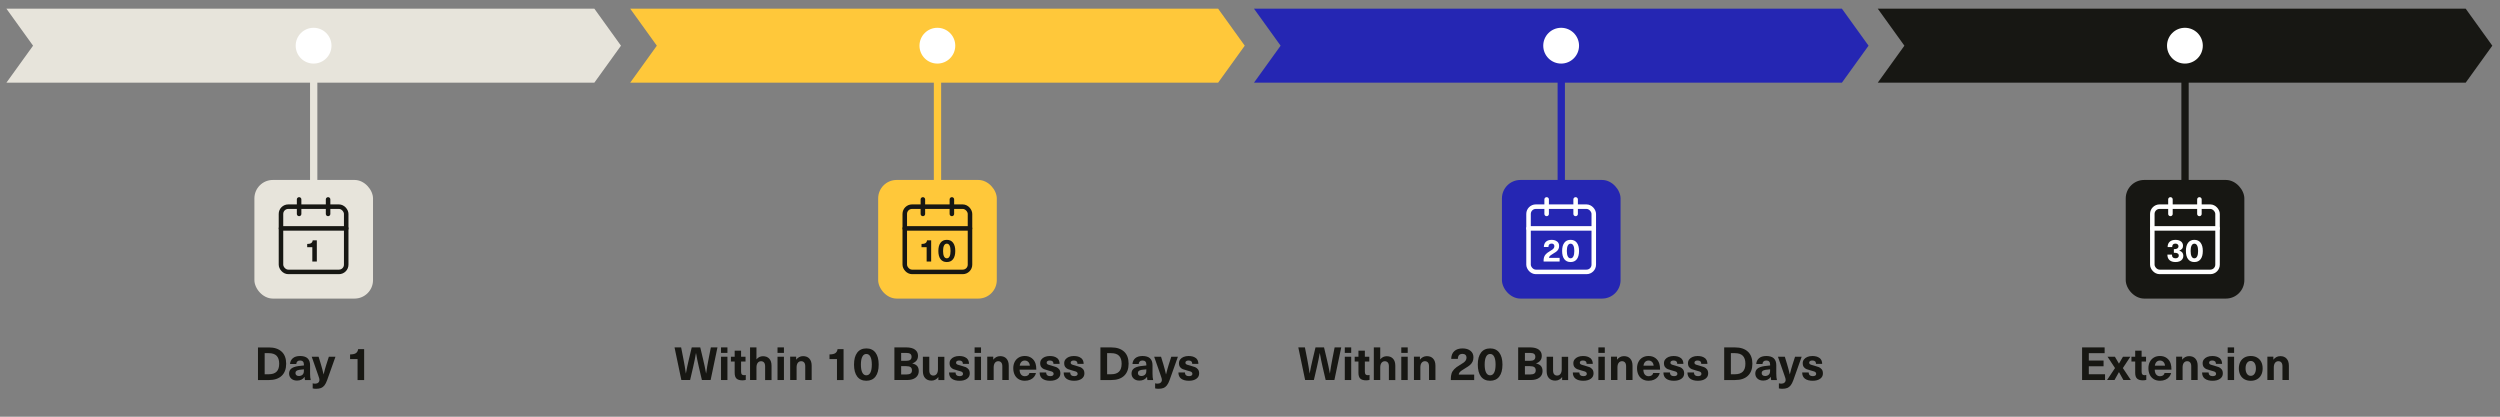 <?xml version="1.0" encoding="UTF-8"?>
<svg id="uuid-abff7ff8-8caa-4cf0-8a81-23c63192d7d4" data-name="Layer 2" xmlns="http://www.w3.org/2000/svg" width="1200" height="200.02" viewBox="0 0 1200 200.02">
  <rect x="0" y="0" width="1200" height="200.02" fill="#808080" stroke="none"/>
  <g>
    <path d="M135.2,168.79c1.44,1.36,2.16,3.29,2.16,5.8s-.72,4.44-2.16,5.8c-1.44,1.36-3.49,2.04-6.16,2.04h-5.21v-15.66h5.21c2.67,0,4.72.68,6.16,2.04ZM127.04,179.64h1.96c1.69,0,2.94-.42,3.77-1.25.83-.84,1.24-2.1,1.24-3.81s-.42-2.97-1.24-3.81c-.83-.84-2.09-1.25-3.77-1.25h-1.96v10.12Z" fill="#171713"/>
    <path d="M147.63,172c.81.74,1.21,1.84,1.21,3.31v4.05c0,1.26.1,2.28.31,3.06h-2.77c-.1-.42-.15-.92-.15-1.5h-.04c-.82,1.17-2.03,1.76-3.63,1.76-1.16,0-2.08-.32-2.77-.96-.69-.64-1.03-1.45-1.03-2.43s.33-1.72,1-2.31c.67-.59,1.78-1,3.33-1.25.94-.15,1.87-.25,2.79-.31v-.4c0-.67-.16-1.17-.48-1.5s-.77-.48-1.34-.48-1.02.15-1.33.45-.49.71-.52,1.24h-2.99c.06-1.13.5-2.05,1.32-2.77.82-.72,2-1.08,3.52-1.08s2.78.37,3.59,1.11ZM143.63,177.53c-.65.12-1.11.29-1.39.53-.28.24-.42.57-.42,1.01s.14.77.43,1.02c.29.26.69.39,1.22.39.34,0,.66-.06.98-.17.32-.11.58-.27.78-.47.25-.25.42-.53.51-.85s.13-.74.13-1.29v-.42c-.88.06-1.63.14-2.24.24Z" fill="#171713"/>
    <path d="M155.76,184.96c-.46.59-1.02,1.02-1.66,1.28-.65.26-1.44.38-2.4.38-.57,0-1.11-.06-1.61-.18v-2.46c.32.12.72.18,1.19.18.62,0,1.11-.17,1.49-.5s.56-.77.56-1.31c0-.21-.03-.44-.1-.7-.07-.26-.21-.7-.43-1.32l-3.17-9.09h3.3l1.14,3.74c.47,1.57.88,3.13,1.23,4.69h.04c.44-1.8.87-3.37,1.3-4.69l1.21-3.74h3.17l-4,11.24c-.38,1.06-.8,1.88-1.27,2.47Z" fill="#171713"/>
    <path d="M171.63,182.41v-10.05h-3.59v-2.24c1.25,0,2.17-.2,2.77-.59.6-.4.97-1.04,1.1-1.94h2.88v14.83h-3.17Z" fill="#171713"/>
  </g>
  <polygon points="285.29 39.68 144.19 39.68 3.08 39.68 15.87 21.93 3.08 4.17 144.19 4.17 285.29 4.17 298.07 21.93 285.29 39.68" fill="#e7e4db"/>
  <polygon points="584.7 39.68 443.6 39.68 302.5 39.68 315.28 21.93 302.5 4.17 443.6 4.17 584.7 4.17 597.48 21.93 584.7 39.68" fill="#ffc83a"/>
  <polygon points="884.12 39.68 743.01 39.68 601.91 39.68 614.69 21.93 601.91 4.17 743.01 4.17 884.12 4.17 896.9 21.93 884.12 39.68" fill="#2526b3"/>
  <polygon points="1183.53 39.68 1042.42 39.68 901.33 39.68 914.11 21.93 901.33 4.17 1042.42 4.17 1183.53 4.17 1196.31 21.93 1183.53 39.68" fill="#171713"/>
  <g>
    <rect x="122.11" y="86.38" width="56.94" height="56.94" rx="8.86" ry="8.86" fill="#e7e4db"/>
    <rect x="148.82" y="21.93" width="3.51" height="72.65" fill="#e7e4db"/>
    <circle cx="150.52" cy="21.93" r="8.59" fill="#fff"/>
    <g>
      <path d="M157.48,95.72v6.96" fill="none" stroke="#171713" stroke-linecap="round" stroke-linejoin="round" stroke-width="2.17"/>
      <path d="M134.87,109.63h31.31" fill="none" stroke="#171713" stroke-linecap="round" stroke-linejoin="round" stroke-width="2.17"/>
      <path d="M143.57,95.72v6.96" fill="none" stroke="#171713" stroke-linecap="round" stroke-linejoin="round" stroke-width="2.17"/>
      <rect x="134.87" y="99.2" width="31.31" height="31.31" rx="3.48" ry="3.48" fill="none" stroke="#171713" stroke-linecap="round" stroke-linejoin="round" stroke-width="2.17"/>
      <path d="M149.91,125.54v-6.9h-2.46v-1.54c.86,0,1.49-.14,1.9-.41.41-.27.66-.71.75-1.33h1.98v10.17h-2.17Z" fill="#171713"/>
    </g>
  </g>
  <g>
    <path d="M336.91,182.41l-1.45-6.2c-.54-2.3-1-4.54-1.36-6.71h-.04c-.37,2.17-.82,4.41-1.36,6.71l-1.45,6.2h-4.2l-3.28-15.66h3.17l1.12,5.7c.47,2.38.85,4.63,1.14,6.78h.04c.4-2.21.87-4.47,1.43-6.78l1.36-5.7h4.09l1.36,5.7c.56,2.3,1.03,4.56,1.43,6.78h.04c.29-2.14.67-4.4,1.14-6.78l1.12-5.7h3.17l-3.28,15.66h-4.2Z" fill="#171713"/>
    <path d="M346.09,169.39v-2.64h3.08v2.64h-3.08ZM346.09,182.41v-11.18h3.08v11.18h-3.08Z" fill="#171713"/>
    <path d="M357.97,179.99v2.35c-.47.15-1.01.22-1.63.22-1.29,0-2.23-.28-2.82-.85-.59-.56-.88-1.49-.88-2.78v-5.41h-1.8v-2.29h1.8v-2.9h3.08v2.9h2.13v2.29h-2.13v4.86c0,.62.11,1.06.33,1.32.22.26.59.4,1.12.4.31,0,.57-.04.79-.11Z" fill="#171713"/>
    <path d="M363.14,172.47c.38-.5.84-.87,1.38-1.12.54-.25,1.1-.37,1.71-.37,1.28,0,2.28.39,3.01,1.18.73.78,1.1,1.92,1.1,3.4v6.86h-3.08v-6.56c0-.82-.17-1.44-.52-1.85-.34-.41-.83-.62-1.44-.62-.66,0-1.19.26-1.6.78-.4.52-.6,1.27-.6,2.25v5.98h-3.08v-15.66h3.08v5.72h.04Z" fill="#171713"/>
    <path d="M373.21,169.39v-2.64h3.08v2.64h-3.08ZM373.21,182.41v-11.18h3.08v11.18h-3.08Z" fill="#171713"/>
    <path d="M388.5,172.15c.73.78,1.1,1.92,1.1,3.4v6.86h-3.08v-6.56c0-.82-.17-1.44-.52-1.85-.34-.41-.83-.62-1.44-.62-.66,0-1.19.26-1.6.78-.4.52-.6,1.27-.6,2.25v5.98h-3.08v-11.18h2.88v1.41h.04c.38-.51.85-.92,1.41-1.22.56-.3,1.18-.45,1.87-.45,1.28,0,2.28.39,3.01,1.18Z" fill="#171713"/>
    <path d="M401.75,182.41v-10.05h-3.59v-2.24c1.25,0,2.17-.2,2.77-.59.6-.4.97-1.04,1.1-1.94h2.88v14.83h-3.17Z" fill="#171713"/>
    <path d="M420.23,169.26c1.03,1.35,1.54,3.26,1.54,5.74s-.51,4.41-1.53,5.75c-1.02,1.34-2.48,2.01-4.39,2.01s-3.37-.67-4.39-2.01-1.53-3.26-1.53-5.75.51-4.39,1.54-5.74c1.03-1.35,2.49-2.02,4.38-2.02s3.35.67,4.38,2.02ZM413.9,171.23c-.45.89-.67,2.14-.67,3.77s.22,2.93.67,3.82c.45.89,1.1,1.33,1.95,1.33s1.5-.44,1.95-1.33.67-2.16.67-3.82-.22-2.89-.67-3.77c-.45-.89-1.1-1.33-1.95-1.33s-1.5.44-1.95,1.33Z" fill="#171713"/>
    <path d="M439.21,167.83c.95.72,1.43,1.7,1.43,2.95,0,.89-.22,1.64-.67,2.24s-1.13,1.07-2.06,1.41v.04c1.07.24,1.85.65,2.35,1.24s.75,1.4.75,2.41c0,1.32-.5,2.37-1.48,3.13-.99.77-2.36,1.16-4.1,1.16h-6.12v-15.66h5.63c1.89,0,3.31.36,4.27,1.08ZM432.55,173.2h2.29c.94,0,1.62-.15,2.06-.46.43-.31.65-.8.65-1.47s-.2-1.12-.61-1.42c-.4-.3-1.05-.45-1.95-.45h-2.44v3.81ZM432.55,179.75h2.4c.98,0,1.69-.16,2.13-.47.44-.32.66-.81.66-1.49,0-.72-.22-1.24-.67-1.56-.45-.32-1.18-.48-2.21-.48h-2.31v4Z" fill="#171713"/>
    <path d="M444.08,181.5c-.73-.78-1.1-1.92-1.1-3.4v-6.86h3.08v6.56c0,.82.17,1.44.52,1.85.34.41.82.62,1.44.62.66,0,1.19-.26,1.59-.78s.61-1.27.61-2.26v-5.98h3.08v11.18h-2.88v-1.41h-.04c-.38.51-.85.92-1.41,1.22-.56.3-1.18.45-1.87.45-1.28,0-2.28-.39-3.01-1.18Z" fill="#171713"/>
    <path d="M463.9,171.85c.82.65,1.23,1.58,1.23,2.82h-2.95c0-1.08-.59-1.63-1.76-1.63-.48,0-.86.09-1.12.28-.26.18-.4.44-.4.76,0,.26.08.47.24.63.16.15.4.28.7.38.31.1.79.24,1.45.42.94.25,1.68.48,2.22.7.54.22,1.01.57,1.4,1.06.39.48.58,1.15.58,2,0,1.06-.44,1.9-1.33,2.54-.89.64-2.09.96-3.6.96s-2.82-.33-3.7-1c-.88-.67-1.32-1.66-1.32-2.98h3.12c0,.56.17.99.51,1.3.34.31.82.46,1.45.46.53,0,.93-.09,1.21-.29.28-.19.42-.45.42-.79,0-.31-.09-.55-.26-.74s-.42-.33-.74-.44-.84-.26-1.57-.45c-.88-.23-1.57-.45-2.06-.65-.49-.2-.92-.52-1.28-.98-.36-.45-.54-1.08-.54-1.89,0-.66.19-1.25.58-1.77s.93-.93,1.63-1.22c.7-.29,1.5-.44,2.41-.44,1.48,0,2.63.32,3.45.97Z" fill="#171713"/>
    <path d="M467.81,169.39v-2.64h3.08v2.64h-3.08ZM467.81,182.41v-11.18h3.08v11.18h-3.08Z" fill="#171713"/>
    <path d="M483.1,172.15c.73.78,1.1,1.92,1.1,3.4v6.86h-3.08v-6.56c0-.82-.17-1.44-.52-1.85-.34-.41-.83-.62-1.44-.62-.66,0-1.19.26-1.6.78-.4.52-.6,1.27-.6,2.25v5.98h-3.08v-11.18h2.88v1.41h.04c.38-.51.85-.92,1.41-1.22.56-.3,1.18-.45,1.87-.45,1.28,0,2.28.39,3.01,1.18Z" fill="#171713"/>
    <path d="M493.42,180.16c.4-.29.63-.66.7-1.13h3.15c-.15.69-.46,1.32-.93,1.89s-1.09,1.02-1.85,1.35c-.76.33-1.61.49-2.56.49-1.16,0-2.16-.25-2.99-.76s-1.47-1.21-1.91-2.12c-.44-.91-.66-1.96-.66-3.15,0-1.11.22-2.11.66-2.99.44-.88,1.08-1.58,1.91-2.09s1.83-.77,2.97-.77c1.28,0,2.37.33,3.28,1,.91.67,1.54,1.57,1.89,2.72.23.75.35,1.7.35,2.86h-8.03c.04,1.09.3,1.88.76,2.38.46.5,1.05.75,1.77.75.6,0,1.1-.14,1.5-.43ZM490.29,173.68c-.43.41-.71,1.03-.83,1.85h4.88c-.09-.81-.36-1.42-.8-1.84s-.99-.63-1.64-.63-1.18.21-1.62.62Z" fill="#171713"/>
    <path d="M507.39,171.85c.82.65,1.23,1.58,1.23,2.82h-2.95c0-1.08-.59-1.63-1.76-1.63-.48,0-.86.09-1.12.28-.26.18-.4.44-.4.76,0,.26.08.47.24.63.16.15.4.28.7.38.31.1.79.24,1.45.42.94.25,1.68.48,2.22.7.54.22,1.01.57,1.4,1.06.39.48.58,1.15.58,2,0,1.06-.44,1.9-1.33,2.54-.89.64-2.09.96-3.6.96s-2.82-.33-3.7-1c-.88-.67-1.32-1.66-1.32-2.98h3.12c0,.56.17.99.51,1.3.34.31.82.46,1.45.46.53,0,.93-.09,1.21-.29.28-.19.42-.45.42-.79,0-.31-.09-.55-.26-.74s-.42-.33-.74-.44-.84-.26-1.57-.45c-.88-.23-1.57-.45-2.06-.65-.49-.2-.92-.52-1.28-.98-.36-.45-.54-1.08-.54-1.89,0-.66.19-1.25.58-1.77s.93-.93,1.63-1.22c.7-.29,1.5-.44,2.41-.44,1.48,0,2.63.32,3.45.97Z" fill="#171713"/>
    <path d="M518.92,171.85c.82.65,1.23,1.58,1.23,2.82h-2.95c0-1.08-.59-1.63-1.76-1.63-.48,0-.86.09-1.12.28-.26.18-.4.44-.4.76,0,.26.08.47.24.63.16.15.4.28.7.38.31.1.79.24,1.45.42.94.25,1.68.48,2.22.7.54.22,1.01.57,1.4,1.06.39.48.58,1.15.58,2,0,1.06-.44,1.9-1.33,2.54-.89.64-2.09.96-3.6.96s-2.82-.33-3.7-1c-.88-.67-1.32-1.66-1.32-2.98h3.12c0,.56.17.99.51,1.3.34.31.82.46,1.45.46.53,0,.93-.09,1.21-.29.28-.19.42-.45.42-.79,0-.31-.09-.55-.26-.74s-.42-.33-.74-.44-.84-.26-1.57-.45c-.88-.23-1.57-.45-2.06-.65-.49-.2-.92-.52-1.28-.98-.36-.45-.54-1.08-.54-1.89,0-.66.19-1.25.58-1.77s.93-.93,1.63-1.22c.7-.29,1.5-.44,2.41-.44,1.48,0,2.63.32,3.45.97Z" fill="#171713"/>
    <path d="M539.57,168.78c1.44,1.36,2.16,3.29,2.16,5.8s-.72,4.44-2.16,5.8c-1.44,1.36-3.49,2.04-6.16,2.04h-5.21v-15.66h5.21c2.67,0,4.72.68,6.16,2.04ZM531.41,179.64h1.96c1.69,0,2.94-.42,3.77-1.25.83-.84,1.24-2.1,1.24-3.81s-.42-2.97-1.24-3.81c-.83-.84-2.09-1.25-3.77-1.25h-1.96v10.12Z" fill="#171713"/>
    <path d="M552,172c.81.74,1.21,1.84,1.21,3.31v4.05c0,1.26.1,2.28.31,3.06h-2.77c-.1-.42-.15-.92-.15-1.5h-.04c-.82,1.17-2.03,1.76-3.63,1.76-1.16,0-2.08-.32-2.77-.96-.69-.64-1.03-1.45-1.03-2.43s.33-1.72,1-2.31c.67-.59,1.78-1,3.33-1.25.94-.15,1.87-.25,2.79-.31v-.4c0-.67-.16-1.17-.48-1.5s-.77-.48-1.34-.48-1.02.15-1.33.45-.49.71-.52,1.24h-2.99c.06-1.13.5-2.05,1.32-2.77.82-.72,2-1.08,3.52-1.08s2.78.37,3.59,1.11ZM548,177.53c-.65.12-1.11.29-1.39.53-.28.24-.42.57-.42,1.01s.14.77.43,1.02c.29.26.69.39,1.22.39.34,0,.66-.06.98-.17.32-.11.58-.27.78-.47.25-.25.42-.53.51-.85s.13-.74.13-1.29v-.42c-.88.06-1.63.14-2.24.24Z" fill="#171713"/>
    <path d="M560.13,184.95c-.46.59-1.02,1.02-1.66,1.28-.65.26-1.44.38-2.4.38-.57,0-1.11-.06-1.61-.18v-2.46c.32.12.72.18,1.19.18.62,0,1.11-.17,1.49-.5s.56-.77.56-1.31c0-.21-.03-.44-.1-.7-.07-.26-.21-.7-.43-1.32l-3.17-9.09h3.3l1.14,3.74c.47,1.57.88,3.13,1.23,4.69h.04c.44-1.8.87-3.37,1.3-4.69l1.21-3.74h3.17l-4,11.24c-.38,1.06-.8,1.88-1.27,2.47Z" fill="#171713"/>
    <path d="M574,171.85c.82.65,1.23,1.58,1.23,2.82h-2.95c0-1.08-.59-1.63-1.76-1.63-.48,0-.86.09-1.12.28-.26.18-.4.44-.4.76,0,.26.08.47.24.63.16.15.4.28.7.38.31.1.79.24,1.45.42.94.25,1.68.48,2.22.7.54.22,1.01.57,1.4,1.06.39.48.58,1.15.58,2,0,1.06-.44,1.9-1.33,2.54-.89.64-2.09.96-3.6.96s-2.82-.33-3.7-1c-.88-.67-1.32-1.66-1.32-2.98h3.12c0,.56.17.99.51,1.3.34.31.82.46,1.45.46.53,0,.93-.09,1.21-.29.28-.19.42-.45.42-.79,0-.31-.09-.55-.26-.74s-.42-.33-.74-.44-.84-.26-1.57-.45c-.88-.23-1.57-.45-2.06-.65-.49-.2-.92-.52-1.28-.98-.36-.45-.54-1.08-.54-1.89,0-.66.19-1.25.58-1.77s.93-.93,1.63-1.22c.7-.29,1.5-.44,2.41-.44,1.48,0,2.63.32,3.45.97Z" fill="#171713"/>
  </g>
  <g>
    <rect x="421.52" y="86.38" width="56.94" height="56.94" rx="8.86" ry="8.86" fill="#ffc83a"/>
    <rect x="448.24" y="21.93" width="3.51" height="72.65" fill="#ffc83a"/>
    <circle cx="449.94" cy="21.93" r="8.59" fill="#fff"/>
    <g>
      <path d="M456.9,95.72v6.96" fill="none" stroke="#171713" stroke-linecap="round" stroke-linejoin="round" stroke-width="2.17"/>
      <path d="M434.29,109.63h31.31" fill="none" stroke="#171713" stroke-linecap="round" stroke-linejoin="round" stroke-width="2.17"/>
      <path d="M442.98,95.72v6.96" fill="none" stroke="#171713" stroke-linecap="round" stroke-linejoin="round" stroke-width="2.17"/>
      <rect x="434.29" y="99.2" width="31.31" height="31.31" rx="3.48" ry="3.48" fill="none" stroke="#171713" stroke-linecap="round" stroke-linejoin="round" stroke-width="2.17"/>
      <g>
        <path d="M444.79,125.54v-6.9h-2.46v-1.54c.86,0,1.49-.14,1.9-.41.41-.27.66-.71.75-1.33h1.98v10.17h-2.17Z" fill="#171713"/>
        <path d="M457.47,116.51c.7.93,1.06,2.24,1.06,3.94s-.35,3.03-1.05,3.95c-.7.92-1.7,1.38-3.01,1.38s-2.31-.46-3.01-1.38c-.7-.92-1.05-2.24-1.05-3.95s.35-3.01,1.06-3.94c.7-.93,1.71-1.39,3-1.39s2.3.46,3,1.39ZM453.13,117.87c-.31.61-.46,1.47-.46,2.59s.15,2.01.46,2.62c.31.61.75.91,1.34.91s1.03-.3,1.33-.91c.31-.61.46-1.48.46-2.62s-.15-1.98-.46-2.59-.75-.91-1.33-.91-1.03.3-1.34.91Z" fill="#171713"/>
      </g>
    </g>
  </g>
  <g>
    <path d="M636.32,182.41l-1.45-6.2c-.54-2.3-1-4.54-1.36-6.71h-.04c-.37,2.17-.82,4.41-1.36,6.71l-1.45,6.2h-4.2l-3.28-15.66h3.17l1.12,5.7c.47,2.38.85,4.63,1.14,6.78h.04c.4-2.21.87-4.47,1.43-6.78l1.36-5.7h4.09l1.36,5.7c.56,2.3,1.03,4.56,1.43,6.78h.04c.29-2.14.67-4.4,1.14-6.78l1.12-5.7h3.17l-3.28,15.66h-4.2Z" fill="#171713"/>
    <path d="M645.5,169.39v-2.64h3.08v2.64h-3.08ZM645.5,182.41v-11.18h3.08v11.18h-3.08Z" fill="#171713"/>
    <path d="M657.38,179.99v2.35c-.47.15-1.01.22-1.63.22-1.29,0-2.23-.28-2.82-.85-.59-.56-.88-1.49-.88-2.78v-5.41h-1.8v-2.29h1.8v-2.9h3.08v2.9h2.13v2.29h-2.13v4.86c0,.62.11,1.06.33,1.32.22.26.59.4,1.12.4.31,0,.57-.04.79-.11Z" fill="#171713"/>
    <path d="M662.55,172.47c.38-.5.84-.87,1.38-1.12.54-.25,1.1-.37,1.71-.37,1.28,0,2.28.39,3.01,1.18.73.78,1.1,1.92,1.1,3.4v6.86h-3.08v-6.56c0-.82-.17-1.44-.52-1.85-.34-.41-.83-.62-1.44-.62-.66,0-1.19.26-1.6.78-.4.52-.6,1.27-.6,2.25v5.98h-3.08v-15.66h3.08v5.72h.04Z" fill="#171713"/>
    <path d="M672.62,169.39v-2.64h3.08v2.64h-3.08ZM672.62,182.41v-11.18h3.08v11.18h-3.08Z" fill="#171713"/>
    <path d="M687.91,172.15c.73.78,1.1,1.92,1.1,3.4v6.86h-3.08v-6.56c0-.82-.17-1.44-.52-1.85-.34-.41-.83-.62-1.44-.62-.66,0-1.19.26-1.6.78-.4.52-.6,1.27-.6,2.25v5.98h-3.08v-11.18h2.88v1.41h.04c.38-.51.85-.92,1.41-1.22.56-.3,1.18-.45,1.87-.45,1.28,0,2.28.39,3.01,1.18Z" fill="#171713"/>
    <path d="M705.83,168.38c.95.76,1.42,1.8,1.42,3.1,0,.85-.15,1.58-.46,2.19-.31.61-.72,1.13-1.24,1.57-.52.44-1.2.9-2.04,1.39-.91.53-1.59.97-2.06,1.32-.46.35-.78.67-.96.95-.18.28-.27.59-.29.92h7.41v2.6h-11.2c-.01-.12-.02-.28-.02-.48,0-1.03.12-1.91.35-2.64s.66-1.43,1.28-2.08c.62-.65,1.5-1.31,2.64-1.97.81-.47,1.44-.87,1.89-1.21.45-.34.8-.7,1.03-1.09s.35-.83.35-1.33c0-.53-.17-.95-.51-1.28-.34-.32-.81-.48-1.41-.48-1.47,0-2.21.79-2.24,2.38h-3.19c.04-1.61.54-2.85,1.5-3.71.95-.86,2.27-1.29,3.94-1.29,1.58,0,2.85.38,3.79,1.14Z" fill="#171713"/>
    <path d="M719.64,169.26c1.03,1.35,1.54,3.26,1.54,5.74s-.51,4.41-1.53,5.75c-1.02,1.34-2.48,2.01-4.39,2.01s-3.37-.67-4.39-2.01-1.53-3.26-1.53-5.75.51-4.39,1.54-5.74c1.03-1.35,2.49-2.02,4.38-2.02s3.35.67,4.38,2.02ZM713.31,171.23c-.45.89-.67,2.14-.67,3.77s.22,2.93.67,3.82c.45.89,1.1,1.33,1.95,1.33s1.5-.44,1.95-1.33.67-2.16.67-3.82-.22-2.89-.67-3.77c-.45-.89-1.1-1.33-1.95-1.33s-1.5.44-1.95,1.33Z" fill="#171713"/>
    <path d="M738.62,167.83c.95.72,1.43,1.7,1.43,2.95,0,.89-.22,1.64-.67,2.24s-1.13,1.07-2.06,1.41v.04c1.07.24,1.85.65,2.35,1.24s.75,1.4.75,2.41c0,1.32-.5,2.37-1.48,3.13-.99.77-2.36,1.16-4.1,1.16h-6.12v-15.66h5.63c1.89,0,3.31.36,4.27,1.08ZM731.96,173.2h2.29c.94,0,1.62-.15,2.06-.46.43-.31.65-.8.65-1.47s-.2-1.12-.61-1.42c-.4-.3-1.05-.45-1.95-.45h-2.44v3.81ZM731.96,179.75h2.4c.98,0,1.69-.16,2.13-.47.44-.32.66-.81.66-1.49,0-.72-.22-1.24-.67-1.56-.45-.32-1.18-.48-2.21-.48h-2.31v4Z" fill="#171713"/>
    <path d="M743.49,181.5c-.73-.78-1.1-1.92-1.1-3.4v-6.86h3.08v6.56c0,.82.17,1.44.52,1.85.34.41.82.62,1.44.62.66,0,1.19-.26,1.59-.78s.61-1.27.61-2.26v-5.98h3.08v11.18h-2.88v-1.41h-.04c-.38.51-.85.92-1.41,1.22-.56.3-1.18.45-1.87.45-1.28,0-2.28-.39-3.01-1.18Z" fill="#171713"/>
    <path d="M763.31,171.85c.82.65,1.23,1.58,1.23,2.82h-2.95c0-1.08-.59-1.63-1.76-1.63-.48,0-.86.09-1.12.28-.26.18-.4.44-.4.76,0,.26.08.47.24.63.16.15.4.28.7.38.31.1.79.24,1.45.42.94.25,1.68.48,2.22.7.54.22,1.01.57,1.4,1.06.39.48.58,1.15.58,2,0,1.06-.44,1.9-1.33,2.54-.89.64-2.09.96-3.6.96s-2.82-.33-3.7-1c-.88-.67-1.32-1.66-1.32-2.98h3.12c0,.56.17.99.51,1.3.34.31.82.46,1.45.46.53,0,.93-.09,1.21-.29.28-.19.42-.45.42-.79,0-.31-.09-.55-.26-.74s-.42-.33-.74-.44-.84-.26-1.57-.45c-.88-.23-1.57-.45-2.06-.65-.49-.2-.92-.52-1.28-.98-.36-.45-.54-1.08-.54-1.89,0-.66.19-1.25.58-1.77s.93-.93,1.63-1.22c.7-.29,1.5-.44,2.41-.44,1.48,0,2.63.32,3.45.97Z" fill="#171713"/>
    <path d="M767.22,169.39v-2.64h3.08v2.64h-3.08ZM767.22,182.41v-11.18h3.08v11.18h-3.08Z" fill="#171713"/>
    <path d="M782.51,172.15c.73.78,1.1,1.92,1.1,3.4v6.86h-3.08v-6.56c0-.82-.17-1.44-.52-1.85-.34-.41-.83-.62-1.44-.62-.66,0-1.19.26-1.6.78-.4.52-.6,1.27-.6,2.25v5.98h-3.08v-11.18h2.88v1.41h.04c.38-.51.85-.92,1.41-1.22.56-.3,1.18-.45,1.87-.45,1.28,0,2.28.39,3.01,1.18Z" fill="#171713"/>
    <path d="M792.83,180.16c.4-.29.63-.66.7-1.13h3.15c-.15.69-.46,1.32-.93,1.89s-1.09,1.02-1.85,1.35c-.76.33-1.61.49-2.56.49-1.16,0-2.16-.25-2.99-.76s-1.47-1.21-1.91-2.12c-.44-.91-.66-1.96-.66-3.15,0-1.11.22-2.11.66-2.99.44-.88,1.08-1.58,1.91-2.09s1.83-.77,2.97-.77c1.28,0,2.37.33,3.28,1,.91.67,1.54,1.57,1.89,2.72.23.75.35,1.7.35,2.86h-8.03c.04,1.09.3,1.88.76,2.38.46.5,1.05.75,1.77.75.6,0,1.1-.14,1.5-.43ZM789.7,173.68c-.43.41-.71,1.03-.83,1.85h4.88c-.09-.81-.36-1.42-.8-1.84s-.99-.63-1.64-.63-1.18.21-1.62.62Z" fill="#171713"/>
    <path d="M806.8,171.85c.82.65,1.23,1.58,1.23,2.82h-2.95c0-1.08-.59-1.63-1.76-1.63-.48,0-.86.09-1.12.28-.26.18-.4.44-.4.76,0,.26.08.47.24.63.16.15.4.28.7.38.31.1.79.24,1.45.42.94.25,1.68.48,2.22.7.54.22,1.01.57,1.4,1.06.39.48.58,1.15.58,2,0,1.06-.44,1.9-1.33,2.54-.89.64-2.09.96-3.6.96s-2.82-.33-3.7-1c-.88-.67-1.32-1.66-1.32-2.98h3.12c0,.56.17.99.51,1.3.34.31.82.46,1.45.46.53,0,.93-.09,1.21-.29.28-.19.42-.45.42-.79,0-.31-.09-.55-.26-.74s-.42-.33-.74-.44-.84-.26-1.57-.45c-.88-.23-1.57-.45-2.06-.65-.49-.2-.92-.52-1.28-.98-.36-.45-.54-1.08-.54-1.89,0-.66.19-1.25.58-1.77s.93-.93,1.63-1.22c.7-.29,1.5-.44,2.41-.44,1.48,0,2.63.32,3.45.97Z" fill="#171713"/>
    <path d="M818.33,171.85c.82.65,1.23,1.58,1.23,2.82h-2.95c0-1.08-.59-1.63-1.76-1.63-.48,0-.86.09-1.12.28-.26.18-.4.44-.4.76,0,.26.08.47.24.63.16.15.4.28.7.38.31.1.79.24,1.45.42.94.25,1.68.48,2.22.7.54.22,1.01.57,1.4,1.06.39.48.58,1.15.58,2,0,1.06-.44,1.9-1.33,2.54-.89.64-2.09.96-3.6.96s-2.82-.33-3.7-1c-.88-.67-1.32-1.66-1.32-2.98h3.12c0,.56.17.99.51,1.3.34.31.82.46,1.45.46.53,0,.93-.09,1.21-.29.28-.19.42-.45.42-.79,0-.31-.09-.55-.26-.74s-.42-.33-.74-.44-.84-.26-1.57-.45c-.88-.23-1.57-.45-2.06-.65-.49-.2-.92-.52-1.28-.98-.36-.45-.54-1.08-.54-1.89,0-.66.19-1.25.58-1.77s.93-.93,1.63-1.22c.7-.29,1.5-.44,2.41-.44,1.48,0,2.63.32,3.45.97Z" fill="#171713"/>
    <path d="M838.98,168.78c1.44,1.36,2.16,3.29,2.16,5.8s-.72,4.44-2.16,5.8c-1.44,1.36-3.49,2.04-6.16,2.04h-5.21v-15.66h5.21c2.67,0,4.72.68,6.16,2.04ZM830.82,179.64h1.96c1.69,0,2.94-.42,3.77-1.25.83-.84,1.24-2.1,1.24-3.81s-.42-2.97-1.24-3.81c-.83-.84-2.09-1.25-3.77-1.25h-1.96v10.12Z" fill="#171713"/>
    <path d="M851.41,172c.81.74,1.21,1.84,1.21,3.31v4.05c0,1.26.1,2.28.31,3.06h-2.77c-.1-.42-.15-.92-.15-1.5h-.04c-.82,1.17-2.03,1.76-3.63,1.76-1.16,0-2.08-.32-2.77-.96-.69-.64-1.03-1.45-1.03-2.43s.33-1.72,1-2.31c.67-.59,1.78-1,3.33-1.25.94-.15,1.87-.25,2.79-.31v-.4c0-.67-.16-1.17-.48-1.5s-.77-.48-1.34-.48-1.02.15-1.33.45-.49.71-.52,1.24h-2.99c.06-1.13.5-2.05,1.32-2.77.82-.72,2-1.08,3.52-1.08s2.78.37,3.59,1.11ZM847.41,177.53c-.65.12-1.11.29-1.39.53-.28.24-.42.57-.42,1.01s.14.77.43,1.02c.29.26.69.39,1.22.39.34,0,.66-.06.98-.17.32-.11.58-.27.78-.47.25-.25.42-.53.51-.85s.13-.74.13-1.29v-.42c-.88.06-1.63.14-2.24.24Z" fill="#171713"/>
    <path d="M859.54,184.95c-.46.59-1.02,1.02-1.66,1.28-.65.26-1.44.38-2.4.38-.57,0-1.11-.06-1.61-.18v-2.46c.32.12.72.18,1.19.18.62,0,1.11-.17,1.49-.5s.56-.77.56-1.31c0-.21-.03-.44-.1-.7-.07-.26-.21-.7-.43-1.32l-3.17-9.09h3.3l1.14,3.74c.47,1.57.88,3.13,1.23,4.69h.04c.44-1.8.87-3.37,1.3-4.69l1.21-3.74h3.17l-4,11.24c-.38,1.06-.8,1.88-1.27,2.47Z" fill="#171713"/>
    <path d="M873.41,171.85c.82.65,1.23,1.58,1.23,2.82h-2.95c0-1.08-.59-1.63-1.76-1.63-.48,0-.86.09-1.12.28-.26.18-.4.44-.4.76,0,.26.08.47.24.63.16.15.4.28.7.38.31.1.79.24,1.45.42.94.25,1.68.48,2.22.7.54.22,1.01.57,1.4,1.06.39.48.58,1.15.58,2,0,1.06-.44,1.9-1.33,2.54-.89.64-2.09.96-3.6.96s-2.82-.33-3.7-1c-.88-.67-1.32-1.66-1.32-2.98h3.12c0,.56.17.99.51,1.3.34.31.82.46,1.45.46.53,0,.93-.09,1.21-.29.28-.19.42-.45.42-.79,0-.31-.09-.55-.26-.74s-.42-.33-.74-.44-.84-.26-1.57-.45c-.88-.23-1.57-.45-2.06-.65-.49-.2-.92-.52-1.28-.98-.36-.45-.54-1.08-.54-1.89,0-.66.19-1.25.58-1.77s.93-.93,1.63-1.22c.7-.29,1.5-.44,2.41-.44,1.48,0,2.63.32,3.45.97Z" fill="#171713"/>
  </g>
  <g>
    <rect x="720.93" y="86.38" width="56.94" height="56.94" rx="8.86" ry="8.86" fill="#2526b3"/>
    <rect x="747.65" y="21.93" width="3.51" height="72.65" fill="#2526b3"/>
    <circle cx="749.35" cy="21.93" r="8.59" fill="#fff"/>
    <g>
      <path d="M756.3,95.72v6.96" fill="none" stroke="#fff" stroke-linecap="round" stroke-linejoin="round" stroke-width="2.17"/>
      <path d="M733.7,109.63h31.31" fill="none" stroke="#fff" stroke-linecap="round" stroke-linejoin="round" stroke-width="2.17"/>
      <path d="M742.39,95.72v6.96" fill="none" stroke="#fff" stroke-linecap="round" stroke-linejoin="round" stroke-width="2.17"/>
      <rect x="733.7" y="99.2" width="31.31" height="31.31" rx="3.48" ry="3.48" fill="none" stroke="#fff" stroke-linecap="round" stroke-linejoin="round" stroke-width="2.17"/>
      <g>
        <path d="M747.41,115.91c.65.52.97,1.23.97,2.13,0,.58-.11,1.08-.32,1.5-.21.42-.5.78-.85,1.08-.36.3-.82.62-1.4.95-.62.36-1.09.66-1.41.91-.32.24-.54.46-.66.65-.12.19-.19.4-.2.63h5.08v1.78h-7.68c0-.08-.02-.19-.02-.33,0-.7.08-1.31.24-1.81.16-.5.45-.98.88-1.43.42-.45,1.03-.9,1.81-1.35.55-.32.99-.6,1.3-.83s.55-.48.71-.75.24-.57.24-.91c0-.36-.12-.65-.35-.88s-.55-.33-.97-.33c-1.01,0-1.52.54-1.54,1.63h-2.19c.03-1.11.37-1.95,1.03-2.54s1.55-.88,2.7-.88c1.09,0,1.95.26,2.6.79Z" fill="#fff"/>
        <path d="M756.88,116.51c.7.93,1.06,2.24,1.06,3.94s-.35,3.03-1.05,3.95c-.7.92-1.7,1.38-3.01,1.38s-2.31-.46-3.01-1.38c-.7-.92-1.05-2.24-1.05-3.95s.35-3.01,1.06-3.94c.7-.93,1.71-1.39,3-1.39s2.3.46,3,1.39ZM752.54,117.87c-.31.61-.46,1.47-.46,2.59s.15,2.01.46,2.62c.31.61.75.91,1.34.91s1.03-.3,1.33-.91c.31-.61.46-1.48.46-2.62s-.15-1.98-.46-2.59-.75-.91-1.33-.91-1.03.3-1.34.91Z" fill="#fff"/>
      </g>
    </g>
  </g>
  <g>
    <path d="M1002.63,169.52v3.54h7.08v2.75h-7.08v3.83h7.79v2.77h-11.02v-15.66h10.82v2.77h-7.59Z" fill="#171713"/>
    <path d="M1022.82,182.41h-3.59l-2.11-3.78h-.04l-2.11,3.78h-3.59l3.83-5.74-3.59-5.43h3.54l1.91,3.28h.04l1.91-3.28h3.54l-3.59,5.43,3.83,5.74Z" fill="#171713"/>
    <path d="M1030.22,179.99v2.35c-.47.15-1.01.22-1.63.22-1.29,0-2.23-.28-2.82-.85-.59-.56-.88-1.49-.88-2.78v-5.41h-1.8v-2.29h1.8v-2.9h3.08v2.9h2.13v2.29h-2.13v4.86c0,.62.11,1.06.33,1.32.22.26.59.4,1.12.4.31,0,.57-.04.79-.11Z" fill="#171713"/>
    <path d="M1038.29,180.16c.4-.29.63-.66.7-1.13h3.15c-.15.69-.46,1.32-.93,1.89s-1.09,1.02-1.85,1.35c-.76.33-1.61.49-2.56.49-1.16,0-2.16-.25-2.99-.76s-1.47-1.21-1.91-2.12c-.44-.91-.66-1.96-.66-3.15,0-1.11.22-2.11.66-2.99.44-.88,1.08-1.58,1.91-2.09s1.83-.77,2.97-.77c1.28,0,2.37.33,3.28,1,.91.67,1.54,1.57,1.89,2.72.23.75.35,1.7.35,2.86h-8.03c.04,1.09.3,1.88.76,2.38.46.5,1.05.75,1.77.75.6,0,1.1-.14,1.5-.43ZM1035.16,173.68c-.43.41-.71,1.03-.83,1.85h4.88c-.09-.81-.36-1.42-.8-1.84s-.99-.63-1.64-.63-1.18.21-1.62.62Z" fill="#171713"/>
    <path d="M1053.78,172.15c.73.78,1.1,1.92,1.1,3.4v6.86h-3.08v-6.56c0-.82-.17-1.44-.52-1.85-.34-.41-.83-.62-1.44-.62-.66,0-1.19.26-1.6.78-.4.52-.6,1.27-.6,2.25v5.98h-3.08v-11.18h2.88v1.41h.04c.38-.51.85-.92,1.41-1.22.56-.3,1.18-.45,1.87-.45,1.28,0,2.28.39,3.01,1.18Z" fill="#171713"/>
    <path d="M1065.37,171.85c.82.65,1.23,1.58,1.23,2.82h-2.95c0-1.08-.59-1.63-1.76-1.63-.48,0-.86.09-1.12.28-.26.18-.4.44-.4.76,0,.26.08.47.24.63.16.15.4.28.7.38.31.1.79.24,1.45.42.94.25,1.68.48,2.22.7.54.22,1.01.57,1.4,1.06.39.48.58,1.15.58,2,0,1.06-.44,1.9-1.33,2.54-.89.64-2.09.96-3.6.96s-2.82-.33-3.7-1c-.88-.67-1.32-1.66-1.32-2.98h3.12c0,.56.17.99.51,1.3.34.31.82.46,1.45.46.53,0,.93-.09,1.21-.29.28-.19.42-.45.42-.79,0-.31-.09-.55-.26-.74s-.42-.33-.74-.44-.84-.26-1.57-.45c-.88-.23-1.57-.45-2.06-.65-.49-.2-.92-.52-1.28-.98-.36-.45-.54-1.08-.54-1.89,0-.66.19-1.25.58-1.77s.93-.93,1.63-1.22c.7-.29,1.5-.44,2.41-.44,1.48,0,2.63.32,3.45.97Z" fill="#171713"/>
    <path d="M1069.29,169.39v-2.64h3.08v2.64h-3.08ZM1069.29,182.41v-11.18h3.08v11.18h-3.08Z" fill="#171713"/>
    <path d="M1083.38,171.61c.86.48,1.52,1.17,1.99,2.07.47.9.7,1.94.7,3.15s-.23,2.25-.7,3.15c-.47.9-1.13,1.58-1.99,2.07-.86.48-1.87.73-3.02.73s-2.17-.24-3.03-.73c-.86-.48-1.52-1.17-1.99-2.07-.47-.89-.7-1.94-.7-3.15s.24-2.25.7-3.15c.47-.89,1.13-1.58,1.99-2.07.86-.48,1.87-.73,3.03-.73s2.17.24,3.02.73ZM1078.54,174.23c-.45.65-.67,1.51-.67,2.6s.22,1.95.67,2.6,1.05.97,1.82.97,1.37-.32,1.81-.97.67-1.51.67-2.6-.22-1.95-.67-2.6-1.05-.97-1.81-.97-1.37.32-1.82.97Z" fill="#171713"/>
    <path d="M1097.56,172.15c.73.78,1.1,1.92,1.1,3.4v6.86h-3.08v-6.56c0-.82-.17-1.44-.52-1.85-.34-.41-.83-.62-1.44-.62-.66,0-1.19.26-1.6.78-.4.52-.6,1.27-.6,2.25v5.98h-3.08v-11.18h2.88v1.41h.04c.38-.51.85-.92,1.41-1.22.56-.3,1.18-.45,1.87-.45,1.28,0,2.28.39,3.01,1.18Z" fill="#171713"/>
  </g>
  <g>
    <rect x="1020.35" y="86.38" width="56.94" height="56.94" rx="8.86" ry="8.86" fill="#171713"/>
    <rect x="1047.06" y="21.93" width="3.51" height="72.65" fill="#171713"/>
    <circle cx="1048.76" cy="21.93" r="8.59" fill="#fff"/>
    <g>
      <path d="M1055.72,95.72v6.96" fill="none" stroke="#fff" stroke-linecap="round" stroke-linejoin="round" stroke-width="2.17"/>
      <path d="M1033.11,109.63h31.31" fill="none" stroke="#fff" stroke-linecap="round" stroke-linejoin="round" stroke-width="2.17"/>
      <path d="M1041.81,95.72v6.96" fill="none" stroke="#fff" stroke-linecap="round" stroke-linejoin="round" stroke-width="2.17"/>
      <rect x="1033.11" y="99.2" width="31.31" height="31.31" rx="3.48" ry="3.48" fill="none" stroke="#fff" stroke-linecap="round" stroke-linejoin="round" stroke-width="2.17"/>
      <g>
        <path d="M1046.89,115.9c.64.52.96,1.21.96,2.09,0,.57-.14,1.04-.43,1.4s-.74.65-1.35.88v.03c.66.22,1.15.53,1.46.94s.47.93.47,1.57c0,.6-.15,1.13-.46,1.58s-.74.79-1.3,1.03c-.56.24-1.22.36-1.96.36-1.27,0-2.24-.3-2.92-.91-.68-.61-1.02-1.49-1.02-2.65h2.19c0,1.18.58,1.76,1.75,1.76.46,0,.83-.12,1.11-.35s.42-.54.42-.93c0-.92-.68-1.37-2.04-1.37h-.32v-1.75h.32c.59,0,1.06-.12,1.4-.37s.51-.58.51-1c0-.38-.14-.69-.41-.93s-.63-.35-1.09-.35c-1.03,0-1.54.56-1.54,1.67h-2.19c0-1.1.33-1.95.99-2.56.66-.61,1.6-.91,2.79-.91,1.12,0,2,.26,2.64.78Z" fill="#fff"/>
        <path d="M1056.29,116.51c.7.93,1.06,2.24,1.06,3.94s-.35,3.03-1.05,3.95c-.7.92-1.7,1.38-3.01,1.38s-2.31-.46-3.01-1.38c-.7-.92-1.05-2.24-1.05-3.95s.35-3.01,1.06-3.94,1.71-1.39,3-1.39,2.3.46,3,1.39ZM1051.96,117.87c-.31.61-.46,1.47-.46,2.59s.15,2.01.46,2.62c.31.61.75.91,1.34.91s1.03-.3,1.33-.91c.31-.61.46-1.48.46-2.62s-.15-1.98-.46-2.59-.75-.91-1.33-.91-1.03.3-1.34.91Z" fill="#fff"/>
      </g>
    </g>
  </g>
</svg>